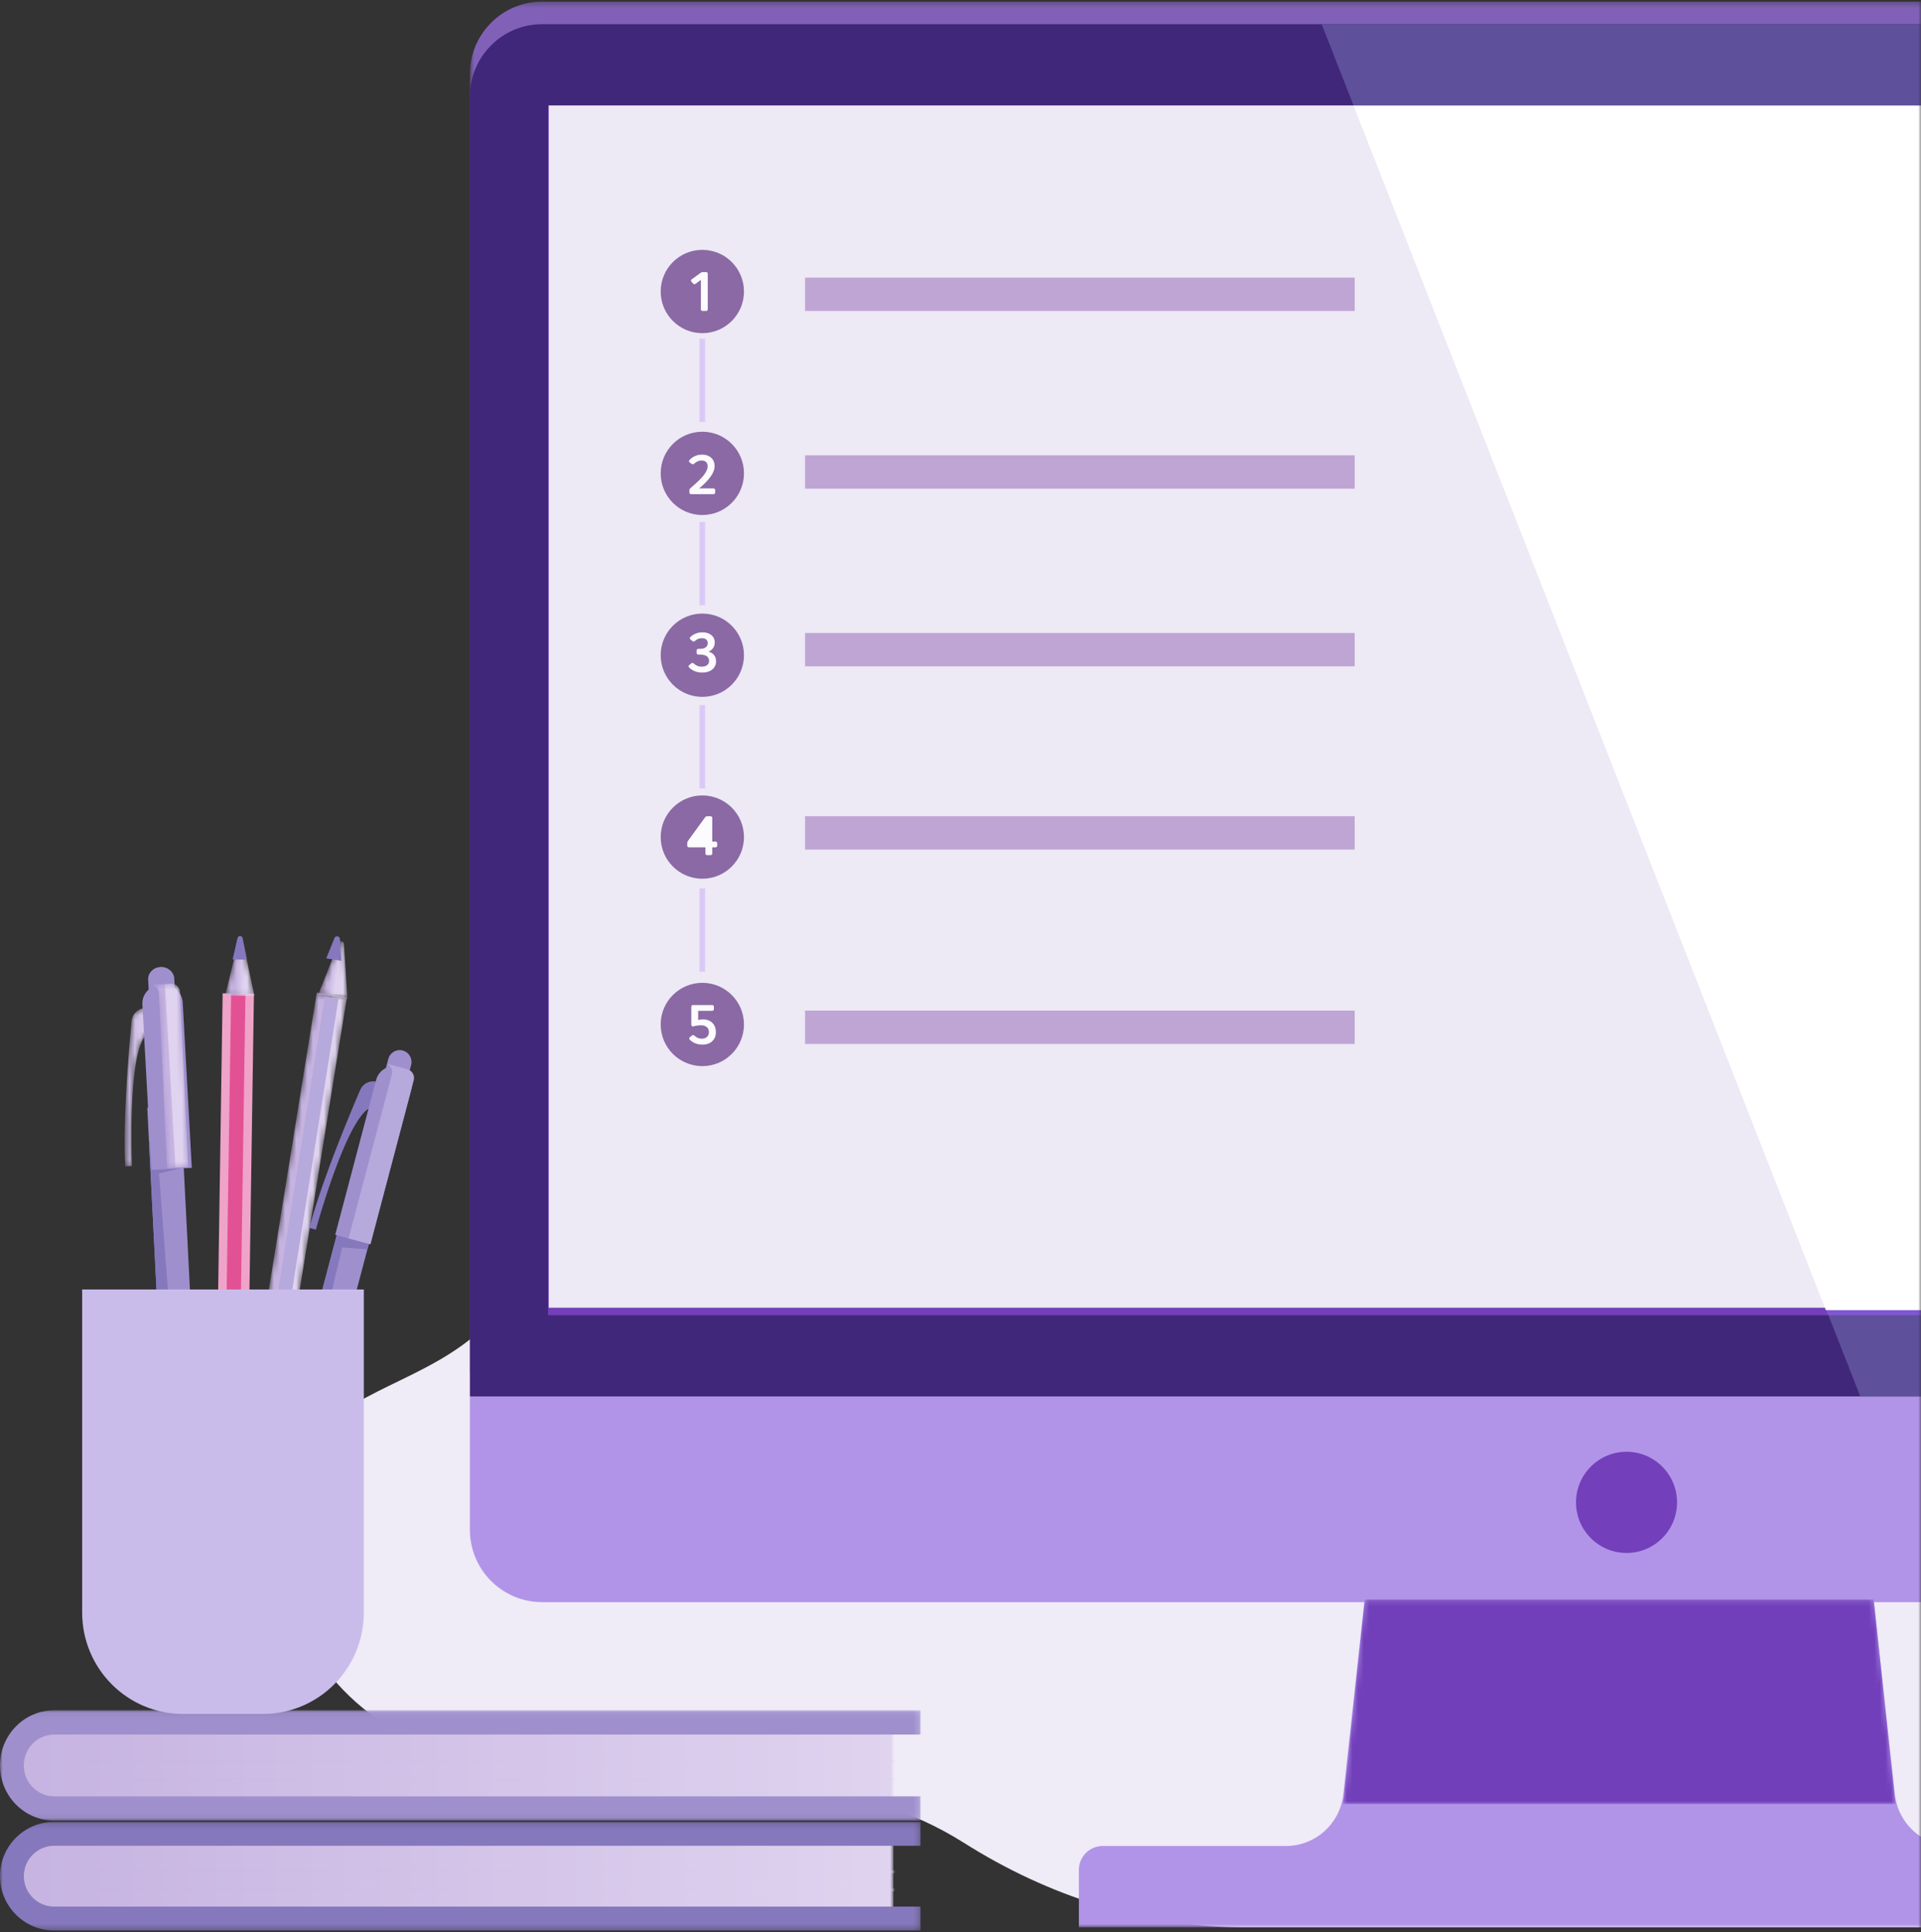<svg width="346" height="348" xmlns="http://www.w3.org/2000/svg" xmlns:xlink="http://www.w3.org/1999/xlink"><rect width="100%" height="100%" fill="#333333" stroke="none"/><defs><path id="a" d="M0 0h364v387H0z"/><path d="M7.605.075C3.405.075 0 3.505 0 7.737c0 4.236 3.405 7.666 7.605 7.666h151.478V.075H7.605z" id="c"/><path id="f" d="M0 .092h165.813v19.866H0z"/><path id="h" d="M.524 1.1H147.37v.547H.524z"/><path id="k" d="M.524.916H147.37v.547H.524z"/><path d="M7.605.156C3.405.156 0 3.587 0 7.82c0 4.232 3.405 7.664 7.605 7.664h151.478V.155H7.605z" id="n"/><path id="q" d="M0 .145h165.813V19.71H0z"/><path id="s" d="M.524 1.152H147.37v.538H.524z"/><path id="v" d="M.524.986H147.37v.539H.524z"/><path d="M2.005 6.164c-.012.752-.713 1.35-1.59 1.39.042.003.079.01.115.012l2.904.034c.93.015 1.691-.612 1.706-1.395l.1-5.688L2.11.476l-.105 5.688z" id="x"/><path d="M2.818.408L.517 9.868l2.643.039 2.643.042L3.783.42a.485.485 0 00-.484-.4c-.21 0-.42.128-.481.387" id="A"/><path d="M1.873 6.407c-.119.791-.794 1.33-1.53 1.26.034.006.062.019.095.025l2.418.418c.774.136 1.5-.426 1.627-1.248l.91-5.993L2.783.416l-.91 5.99z" id="D"/><path id="G" d="M.123 93.649l5.434.888L20.632 1.07 15.2.18z"/><path d="M3.672.392L.048 9.575l2.608.44 2.608.44L4.626.554a.497.497 0 00-.5-.483.48.48 0 00-.454.321" id="J"/><path d="M4.271.276a2.547 2.547 0 00-2.405 2.298C1.38 7.61.289 20.264.726 28.773l1.208-.064S.911 4.893 5.434 4.659L5.206.227l-.934.049z" id="M"/><path d="M3.556.422L.433.602a1.475 1.475 0 00-.342.066c.676.134 1.205.767 1.243 1.556l1.465 31.413 3.811-.216L5.145 2.007c-.04-.89-.709-1.585-1.51-1.587l-.08.002" id="P"/><path d="M.255.356v25.67c0 10.188 8.176 18.446 18.26 18.446h14.54c10.085 0 18.26-8.258 18.26-18.446V.356H.255z" id="S"/><path id="U" d="M.717.293h414.245v247.148H.717z"/><path id="W" d="M0 347.089h564.665V.293H0z"/><path id="Y" d="M.664.074v6.303h194.404V.074z"/><path d="M4.723.196L.95 35.832c-.041.406-.15.79-.234 1.183h99.677c-.084-.393-.191-.777-.234-1.183L96.386.196H4.723z" id="aa"/><linearGradient x1="0%" y1="49.995%" x2="99.999%" y2="49.995%" id="d"><stop stop-color="#C6B3E1" offset="0%"/><stop stop-color="#DFD3EF" offset="100%"/></linearGradient><linearGradient x1="0%" y1="49.971%" x2="100.001%" y2="49.971%" id="i"><stop stop-color="#C6B3E1" offset="0%"/><stop stop-color="#DFD3EF" offset="100%"/></linearGradient><linearGradient x1="0%" y1="49.973%" x2="100.001%" y2="49.973%" id="l"><stop stop-color="#C6B3E1" offset="0%"/><stop stop-color="#DFD3EF" offset="100%"/></linearGradient><linearGradient x1="0%" y1="50.008%" x2="99.999%" y2="50.008%" id="o"><stop stop-color="#C6B3E1" offset="0%"/><stop stop-color="#DFD3EF" offset="100%"/></linearGradient><linearGradient x1="0%" y1="50.001%" x2="100.001%" y2="50.001%" id="t"><stop stop-color="#C6B3E1" offset="0%"/><stop stop-color="#DFD3EF" offset="100%"/></linearGradient><linearGradient x1="27.698%" y1="49.602%" x2="72.32%" y2="50.437%" id="y"><stop stop-color="#C6B3E1" offset="0%"/><stop stop-color="#DFD3EF" offset="100%"/></linearGradient><linearGradient x1="36.221%" y1="49.392%" x2="64.562%" y2="50.206%" id="B"><stop stop-color="#C6B3E1" offset="0%"/><stop stop-color="#DFD3EF" offset="100%"/></linearGradient><linearGradient x1="33.402%" y1="45.593%" x2="66.589%" y2="54.386%" id="E"><stop stop-color="#C6B3E1" offset="0%"/><stop stop-color="#DFD3EF" offset="100%"/></linearGradient><linearGradient x1="49.374%" y1="49.53%" x2="50.626%" y2="50.471%" id="H"><stop stop-color="#C6B3E1" offset="0%"/><stop stop-color="#DFD3EF" offset="100%"/></linearGradient><linearGradient x1="41.14%" y1="43.684%" x2="66.373%" y2="52.152%" id="K"><stop stop-color="#C6B3E1" offset="0%"/><stop stop-color="#DFD3EF" offset="100%"/></linearGradient><linearGradient x1="-.004%" y1="50%" x2="100.012%" y2="50%" id="N"><stop stop-color="#C6B3E1" offset="0%"/><stop stop-color="#DFD3EF" offset="100%"/></linearGradient><linearGradient x1="48.529%" y1="50.403%" x2="51.47%" y2="49.55%" id="Q"><stop stop-color="#C6B3E1" offset="0%"/><stop stop-color="#DFD3EF" offset="100%"/></linearGradient><linearGradient x1="49.494%" y1="53.861%" x2="46.646%" y2="37.204%" id="ab"><stop stop-color="#723FBA" offset="0%"/><stop stop-color="#723FBA" offset="100%"/></linearGradient></defs><g transform="translate(-18 -11)" fill="none" fill-rule="evenodd"><mask id="b" fill="#fff"><use xlink:href="#a"/></mask><g mask="url(#b)"><path d="M159.537 333.53c11.594 0 22.62 3.369 32.08 9.35 15.152 9.58 32.454 15.209 50.371 15.209h168.628c9.997 0 19.508-3.81 27.168-10.24 10.771-9.045 24.378-14.307 38.866-14.307h14.872c51.2 0 91.478-23.47 91.478-72.493 0-49.915-58.028-71.112-92.16-81.369-34.134-10.257 9.556-65.64-70.315-65.64-79.873 0-47.786-67.696-116.054-65.643-68.268 2.052-34.816 49.231-140.63 54.017-71 15.044-47.788 62.224-47.788 115.56 0 53.331-47.103 31.451-47.103 69.06 0 46.933 62.122 46.495 62.122 46.495h28.465z" fill="#EFEBF7"/><g transform="translate(19.82 321.65)"><mask id="e" fill="#fff"><use xlink:href="#c"/></mask><path d="M7.605.075C3.405.075 0 3.505 0 7.737c0 4.236 3.405 7.666 7.605 7.666h151.478V.075H7.605z" fill="url(#d)" mask="url(#e)"/></g><g transform="translate(18 318.916)"><mask id="g" fill="#fff"><use xlink:href="#f"/></mask><path d="M165.813 19.958H9.75c-5.376 0-9.75-4.456-9.75-9.933C0 4.548 4.374.092 9.75.092h156.063v4.373H9.75c-3.009 0-5.458 2.495-5.458 5.56 0 3.065 2.45 5.56 5.458 5.56h156.063v4.373z" fill="#9F90CD" mask="url(#g)"/></g><g transform="translate(31.787 326.75)"><mask id="j" fill="#fff"><use xlink:href="#h"/></mask><path fill="url(#i)" mask="url(#j)" d="M.524 1.647H147.37V1.1H.524z"/></g><g transform="translate(31.787 330.213)"><mask id="m" fill="#fff"><use xlink:href="#k"/></mask><path fill="url(#l)" mask="url(#m)" d="M.524 1.463H147.37V.916H.524z"/></g><g transform="translate(19.82 340.78)"><mask id="p" fill="#fff"><use xlink:href="#n"/></mask><path d="M7.605.156C3.405.156 0 3.587 0 7.82c0 4.232 3.405 7.664 7.605 7.664h151.478V.155H7.605z" fill="url(#o)" mask="url(#p)"/></g><g transform="translate(18 338.958)"><mask id="r" fill="#fff"><use xlink:href="#q"/></mask><path d="M165.813 19.71H9.75C4.374 19.71 0 15.32 0 9.927 0 4.534 4.374.145 9.75.145h156.063v4.307H9.75c-3.009 0-5.458 2.457-5.458 5.475 0 3.02 2.45 5.476 5.458 5.476h156.063v4.307z" fill="#8678BD" mask="url(#r)"/></g><g transform="translate(31.787 346.66)"><mask id="u" fill="#fff"><use xlink:href="#s"/></mask><path fill="url(#t)" mask="url(#u)" d="M.524 1.69H147.37v-.538H.524z"/></g><g transform="translate(31.787 350.056)"><mask id="w" fill="#fff"><use xlink:href="#v"/></mask><path fill="url(#t)" mask="url(#w)" d="M.524 1.525H147.37V.986H.524z"/></g><path d="M59.777 296.141a2.697 2.697 0 01-2.654-2.738l.069-4.55 5.39.082-.07 4.55a2.697 2.697 0 01-2.735 2.656" fill="#FFF"/><g transform="translate(58.032 289.764)"><mask id="z" fill="#fff"><use xlink:href="#x"/></mask><path d="M2.005 6.164c-.012.752-.713 1.35-1.59 1.39.042.003.079.01.115.012l2.904.034c.93.015 1.691-.612 1.706-1.395l.1-5.688L2.11.476l-.105 5.688z" fill="url(#y)" mask="url(#z)"/></g><path fill="#B6A9DC" d="M62.164 294.197l-5.635-.083.126-8.404 5.636.083z"/><path fill="#FFF" d="M58.182 285.73l-.126 8.407.528.007.127-8.404z"/><path fill="#8678BD" d="M62.267 287.457l-5.636-.085.007-.53 5.635.085zM62.254 288.274l-5.636-.085.009-.53 5.636.085zM62.194 292.244l-5.635-.083.006-.532 5.638.085zM62.182 293.062l-5.636-.084.008-.53 5.636.084z"/><path fill="#8678BD" d="M60.178 285.763l-.126 8.404 2.113.03.127-8.404z"/><path fill="#EFA3C9" d="M62.291 285.792l-5.635-.082 1.445-95.818 5.636.084z"/><path fill="#E35195" d="M60.765 285.771l-2.584-.041 1.446-95.816 2.583.039z"/><g transform="translate(58.032 180.445)"><mask id="C" fill="#fff"><use xlink:href="#A"/></mask><path d="M2.818.408L.517 9.868l2.643.039 2.643.042L3.783.42a.485.485 0 00-.484-.4c-.21 0-.42.128-.481.387" fill="url(#B)" mask="url(#C)"/></g><path d="M60.77 179.97l-.867 3.814 2.57.044-.763-3.844c-.107-.544-.816-.557-.94-.015" fill="#8678BD"/><path d="M60.738 295.874c-1.4-.247-2.35-1.686-2.123-3.214l.694-4.664 5.072.897-.695 4.666c-.227 1.525-1.546 2.563-2.948 2.315" fill="#FFF"/><g transform="translate(58.942 287.942)"><mask id="F" fill="#fff"><use xlink:href="#D"/></mask><path d="M1.873 6.407c-.119.791-.794 1.33-1.53 1.26.034.006.062.019.095.025l2.418.418c.774.136 1.5-.426 1.627-1.248l.91-5.993L2.783.416l-.91 5.99z" fill="url(#E)" mask="url(#F)"/></g><path fill="#B6A9DC" d="M63.927 293.716l-5.216-.903 1.269-8.352 5.218.903z"/><path fill="#FFF" d="M61.394 284.704l-1.272 8.352.492.085 1.269-8.352z"/><path fill="#8678BD" d="M64.945 287.016l-5.216-.903.08-.527 5.218.903zM64.822 287.83l-5.216-.905.08-.527 5.216.905zM64.222 291.776l-5.216-.906.08-.527 5.216.906zM64.098 292.59l-5.216-.906.08-.527 5.216.905z"/><path fill="#8678BD" d="M63.24 285.024l-1.268 8.354 1.955.34 1.27-8.355z"/><g transform="translate(59.852 189.555)"><mask id="I" fill="#fff"><use xlink:href="#G"/></mask><path fill="url(#H)" mask="url(#I)" d="M.123 93.649l5.434.888L20.632 1.07 15.2.18z"/></g><path fill="#B6A9DC" d="M64.12 284.298l-2.449-.405 14.836-93.427 2.451.405z"/><g transform="translate(75.319 180.445)"><mask id="L" fill="#fff"><use xlink:href="#J"/></mask><path d="M3.672.392L.048 9.575l2.608.44 2.608.44L4.626.554a.497.497 0 00-.5-.483.48.48 0 00-.454.321" fill="url(#K)" mask="url(#L)"/></g><g><path d="M78.236 179.948l-1.47 3.649 2.727.448-.26-3.931c-.036-.56-.79-.683-.997-.166" fill="#8678BD"/><path d="M48.966 280.74l4.256-.223-.492 3.146a1.522 1.522 0 01-1.418 1.292 1.516 1.516 0 01-1.539-1.138l-.807-3.076z" fill="#9F90CD"/><path d="M52.285 280.688l-2.37.126a1.834 1.834 0 01-1.912-1.753l-3.476-68.562 6.005-.313 3.476 68.56c.054 1.02-.72 1.892-1.723 1.942" fill="#9F90CD"/><path d="M51.012 219.643l-6.178-3.115 3.224 63.597a.779.779 0 00.809.744l.13-.008.777 2.956c.185.7.827 1.175 1.54 1.136a1.516 1.516 0 001.415-1.29l.199-1.258c-.705-1.216-1.833-1.777-1.833-1.777l-4.448-58.296 4.446-1.073-.081-1.616z" fill="#8678BD"/></g><g transform="translate(39.836 192.288)"><mask id="O" fill="#fff"><use xlink:href="#M"/></mask><path d="M4.271.276a2.547 2.547 0 00-2.405 2.298C1.38 7.61.289 20.264.726 28.773l1.208-.064S.911 4.893 5.434 4.659L5.206.227l-.934.049z" fill="url(#N)" mask="url(#O)"/></g><g fill="#9F90CD"><path d="M49.508 189.445l-4.702.229-.123-2.208c-.067-1.218.932-2.257 2.23-2.319 1.301-.062 2.406.874 2.475 2.093l.12 2.205z"/><path d="M52.543 221.322l-7.263.35-1.637-29.8c-.104-1.881 1.439-3.483 3.445-3.581 2.006-.098 3.714 1.35 3.818 3.23l1.637 29.801z"/></g><g transform="translate(45.295 187.733)"><mask id="R" fill="#fff"><use xlink:href="#P"/></mask><path d="M3.556.422L.433.602a1.475 1.475 0 00-.342.066c.676.134 1.205.767 1.243 1.556l1.465 31.413 3.811-.216L5.145 2.007c-.04-.89-.709-1.585-1.51-1.587l-.08.002" fill="url(#Q)" mask="url(#R)"/></g><g><path d="M64.277 291.236l4.104 1.101-1.412 2.8a1.51 1.51 0 01-1.732.782 1.52 1.52 0 01-1.118-1.544l.158-3.14z" fill="#9F90CD"/><path d="M67.441 292.209l-2.284-.612a1.827 1.827 0 01-1.287-2.234l17.31-65.49 5.79 1.549-17.308 65.49a1.816 1.816 0 01-2.22 1.297" fill="#9F90CD"/><path d="M84.584 234.459l-4.926-4.825-16.056 60.746c-.111.41.134.835.544.945l.126.034-.152 3.015a1.516 1.516 0 001.118 1.544 1.505 1.505 0 001.73-.78l.566-1.123a4.873 4.873 0 00-1.204-2.23l13.304-56.14 4.542.36.408-1.546zM86.786 206.082l-.91-.245a2.547 2.547 0 00-3.005 1.463c-2.018 4.692-6.953 16.524-9.152 24.838l1.173.314s6.349-23.218 10.748-22.039l1.146-4.33z" fill="#8678BD"/><path d="M91.5 204.874l-4.104-1.1.546-2.065a2.123 2.123 0 012.598-1.516 2.14 2.14 0 011.507 2.616l-.547 2.065z" fill="#9F90CD"/><path d="M84.71 235.082l-6.335-1.697 7.375-27.907c.467-1.76 2.261-2.81 4.013-2.34 1.749.468 2.79 2.276 2.325 4.037l-7.377 27.907z" fill="#9F90CD"/><path d="M91.371 203.568l-3.22-.861a1.543 1.543 0 00-.366-.052c.646.348.996 1.104.8 1.85l-7.806 29.525 3.932 1.052 7.806-29.526a1.626 1.626 0 00-1.146-1.988" fill="#B6A9DC"/><path d="M65.387 319.663H50.94c-10.018 0-18.142-8.177-18.142-18.261v-58.178h50.731v58.178c0 10.084-8.121 18.26-18.142 18.26" fill="#CABCEA"/></g><g transform="translate(32.557 275.188)"><mask id="T" fill="#fff"><use xlink:href="#S"/></mask><path d="M.255.356v25.67c0 10.188 8.176 18.446 18.26 18.446h14.54c10.085 0 18.26-8.258 18.26-18.446V.356H.255z" mask="url(#T)"/></g><g transform="translate(18 11)"><g transform="translate(83.918)"><mask id="V" fill="#fff"><use xlink:href="#U"/></mask><path d="M401.95.292H13.731C6.544.292.717 6.13.717 13.328v234.113h414.245V13.328c0-7.198-5.825-13.036-13.012-13.036" fill="#8161B8" mask="url(#V)"/></g><path d="M84.636 251.5v23.995c0 7.2 5.827 13.037 13.012 13.037h388.221c7.187 0 13.012-5.836 13.012-13.037v-23.994H84.636z" fill="#B194E8"/><path d="M485.869 4.354H97.649c-7.186 0-13.013 5.836-13.013 13.036V251.5H498.88V17.39c0-7.2-5.824-13.036-13.011-13.036" fill="#402779"/><path d="M485.869 4.353H238.05l97.023 247.149H498.88V17.389c0-7.198-5.824-13.036-13.011-13.036" fill="#5F509C"/><mask id="X" fill="#fff"><use xlink:href="#W"/></mask><path fill="#733FBA" mask="url(#X)" d="M98.712 236.863h386.091V18.993H98.712z"/><path fill="#8057D2" mask="url(#X)" d="M329.327 236.863h155.477V18.993H243.799z"/><path fill="#EDE9F5" mask="url(#X)" d="M98.837 235.51h385.968V18.993H98.837z"/><path d="M384.619 332.45h-32.974c-5.312 0-9.77-4.006-10.35-9.296l-3.778-34.623h-91.79l-3.778 34.623c-.579 5.29-5.037 9.296-10.348 9.296h-32.976a4.31 4.31 0 00-4.303 4.311v10.327h194.601V336.76a4.31 4.31 0 00-4.304-4.311" fill="#B194E8" mask="url(#X)"/></g><g transform="translate(210.882 351.712)"><mask id="Z" fill="#fff"><use xlink:href="#Y"/></mask><path mask="url(#Z)" d="M.664.074v6.303h194.404V.074z"/></g><g transform="translate(259.103 298.874)"><mask id="ac" fill="#fff"><use xlink:href="#aa"/></mask><path d="M4.723.196L.95 35.832c-.041.406-.15.79-.234 1.183h99.677c-.084-.393-.191-.777-.234-1.183L96.386.196H4.723z" fill="url(#ab)" mask="url(#ac)"/></g><path d="M301.865 281.565c0-5.032 4.074-9.11 9.098-9.11 5.026 0 9.098 4.078 9.098 9.11 0 5.031-4.072 9.11-9.098 9.11-5.024 0-9.098-4.079-9.098-9.11" fill="#733FBA"/><path fill="#FFF" d="M346.866 246.948h156.07V30.13H261.833z"/></g><g mask="url(#b)"><g transform="translate(137 56)"><path fill="#BFA5D4" d="M26 5h99v6H26zM26 37h99v6H26zM26 69h99v6H26zM26 102h99v6H26zM26 137h99v6H26z"/><path fill="#DAC9F7" d="M7 16h1v15H7zM7 49h1v15H7zM7 82h1v15H7zM7 115h1v15H7z"/><circle fill="#8A69A5" cx="7.5" cy="7.5" r="7.5"/><circle fill="#8A69A5" cx="7.5" cy="40.25" r="7.5"/><circle fill="#8A69A5" cx="7.5" cy="73" r="7.5"/><circle fill="#8A69A5" cx="7.5" cy="105.75" r="7.5"/><circle fill="#8A69A5" cx="7.5" cy="139.5" r="7.5"/><path d="M7.41 36.88c.7 0 1.258.183 1.675.55.417.367.625.877.625 1.53 0 1.12-.93 2.453-2.79 4h2.54c.233 0 .35.117.35.35v.34c0 .233-.117.35-.35.35H5.52c-.233 0-.35-.117-.35-.35v-.32a.54.54 0 01.2-.43c.433-.367.81-.698 1.13-.995.32-.297.64-.623.96-.98.32-.357.565-.7.735-1.03.17-.33.255-.635.255-.915 0-.333-.093-.59-.28-.77-.187-.18-.457-.27-.81-.27-.414 0-.8.14-1.158.421l-.152.129c-.16.153-.323.167-.49.04l-.3-.22c-.2-.153-.217-.317-.05-.49.613-.627 1.347-.94 2.2-.94zM7.51 68.88c.66 0 1.195.163 1.605.49.41.327.615.77.615 1.33 0 .407-.105.753-.315 1.04a1.71 1.71 0 01-.805.61c.907.28 1.36.86 1.36 1.74 0 .6-.222 1.088-.665 1.465-.443.377-1.052.565-1.825.565-.953 0-1.733-.297-2.34-.89-.173-.173-.16-.337.04-.49l.32-.26c.167-.133.33-.12.49.04.4.36.863.54 1.39.54.407 0 .73-.09.97-.27.24-.18.36-.43.36-.75 0-.393-.145-.683-.435-.87-.29-.187-.672-.28-1.145-.28h-.31c-.233 0-.35-.117-.35-.35v-.34c0-.233.117-.35.35-.35h.3c.407 0 .733-.09.98-.27.247-.18.37-.43.37-.75 0-.28-.092-.498-.275-.655-.183-.157-.442-.235-.775-.235-.453 0-.863.157-1.23.47-.173.147-.34.153-.5.02l-.29-.24c-.2-.167-.207-.333-.02-.5.6-.54 1.31-.81 2.13-.81zM5.13 107.6c-.233 0-.35-.117-.35-.35v-.4c0-.153.047-.297.14-.43l3.06-4.2a.505.505 0 01.43-.22h.53c.233 0 .35.117.35.35v4.21h.54c.233 0 .35.117.35.35v.34c0 .233-.117.35-.35.35h-.54v1.05c0 .233-.117.35-.35.35H8.4c-.233 0-.35-.117-.35-.35v-1.05H5.13zm.99-1.04l1.93-2.65v2.65H6.12zM5.64 139.81c-.087-.053-.13-.17-.13-.35v-3.11c0-.233.117-.35.35-.35h3.37c.233 0 .35.117.35.35v.34c0 .233-.117.35-.35.35H6.75v1.66c.273-.073.57-.11.89-.11.693 0 1.25.208 1.67.625.42.417.63.982.63 1.695 0 .647-.215 1.177-.645 1.59-.43.413-1.028.62-1.795.62-.907 0-1.653-.287-2.24-.86-.167-.173-.153-.34.04-.5l.32-.26c.143-.114.283-.12.421-.02l.069.06c.373.347.813.52 1.32.52.373 0 .675-.108.905-.325.23-.217.345-.502.345-.855 0-.393-.128-.697-.385-.91-.257-.213-.608-.32-1.055-.32-.325 0-.653.034-.982.102l-.248.058c-.18.047-.303.047-.37 0zM7.24 5.41l-.94.68c-.18.133-.343.117-.49-.05l-.24-.27c-.167-.18-.15-.343.05-.49l1.57-1.14A.736.736 0 017.62 4h.51c.233 0 .35.117.35.35v6.3c0 .233-.117.35-.35.35h-.54c-.233 0-.35-.117-.35-.35V5.41z" fill="#FCFBFE" fill-rule="nonzero"/></g></g></g></svg>